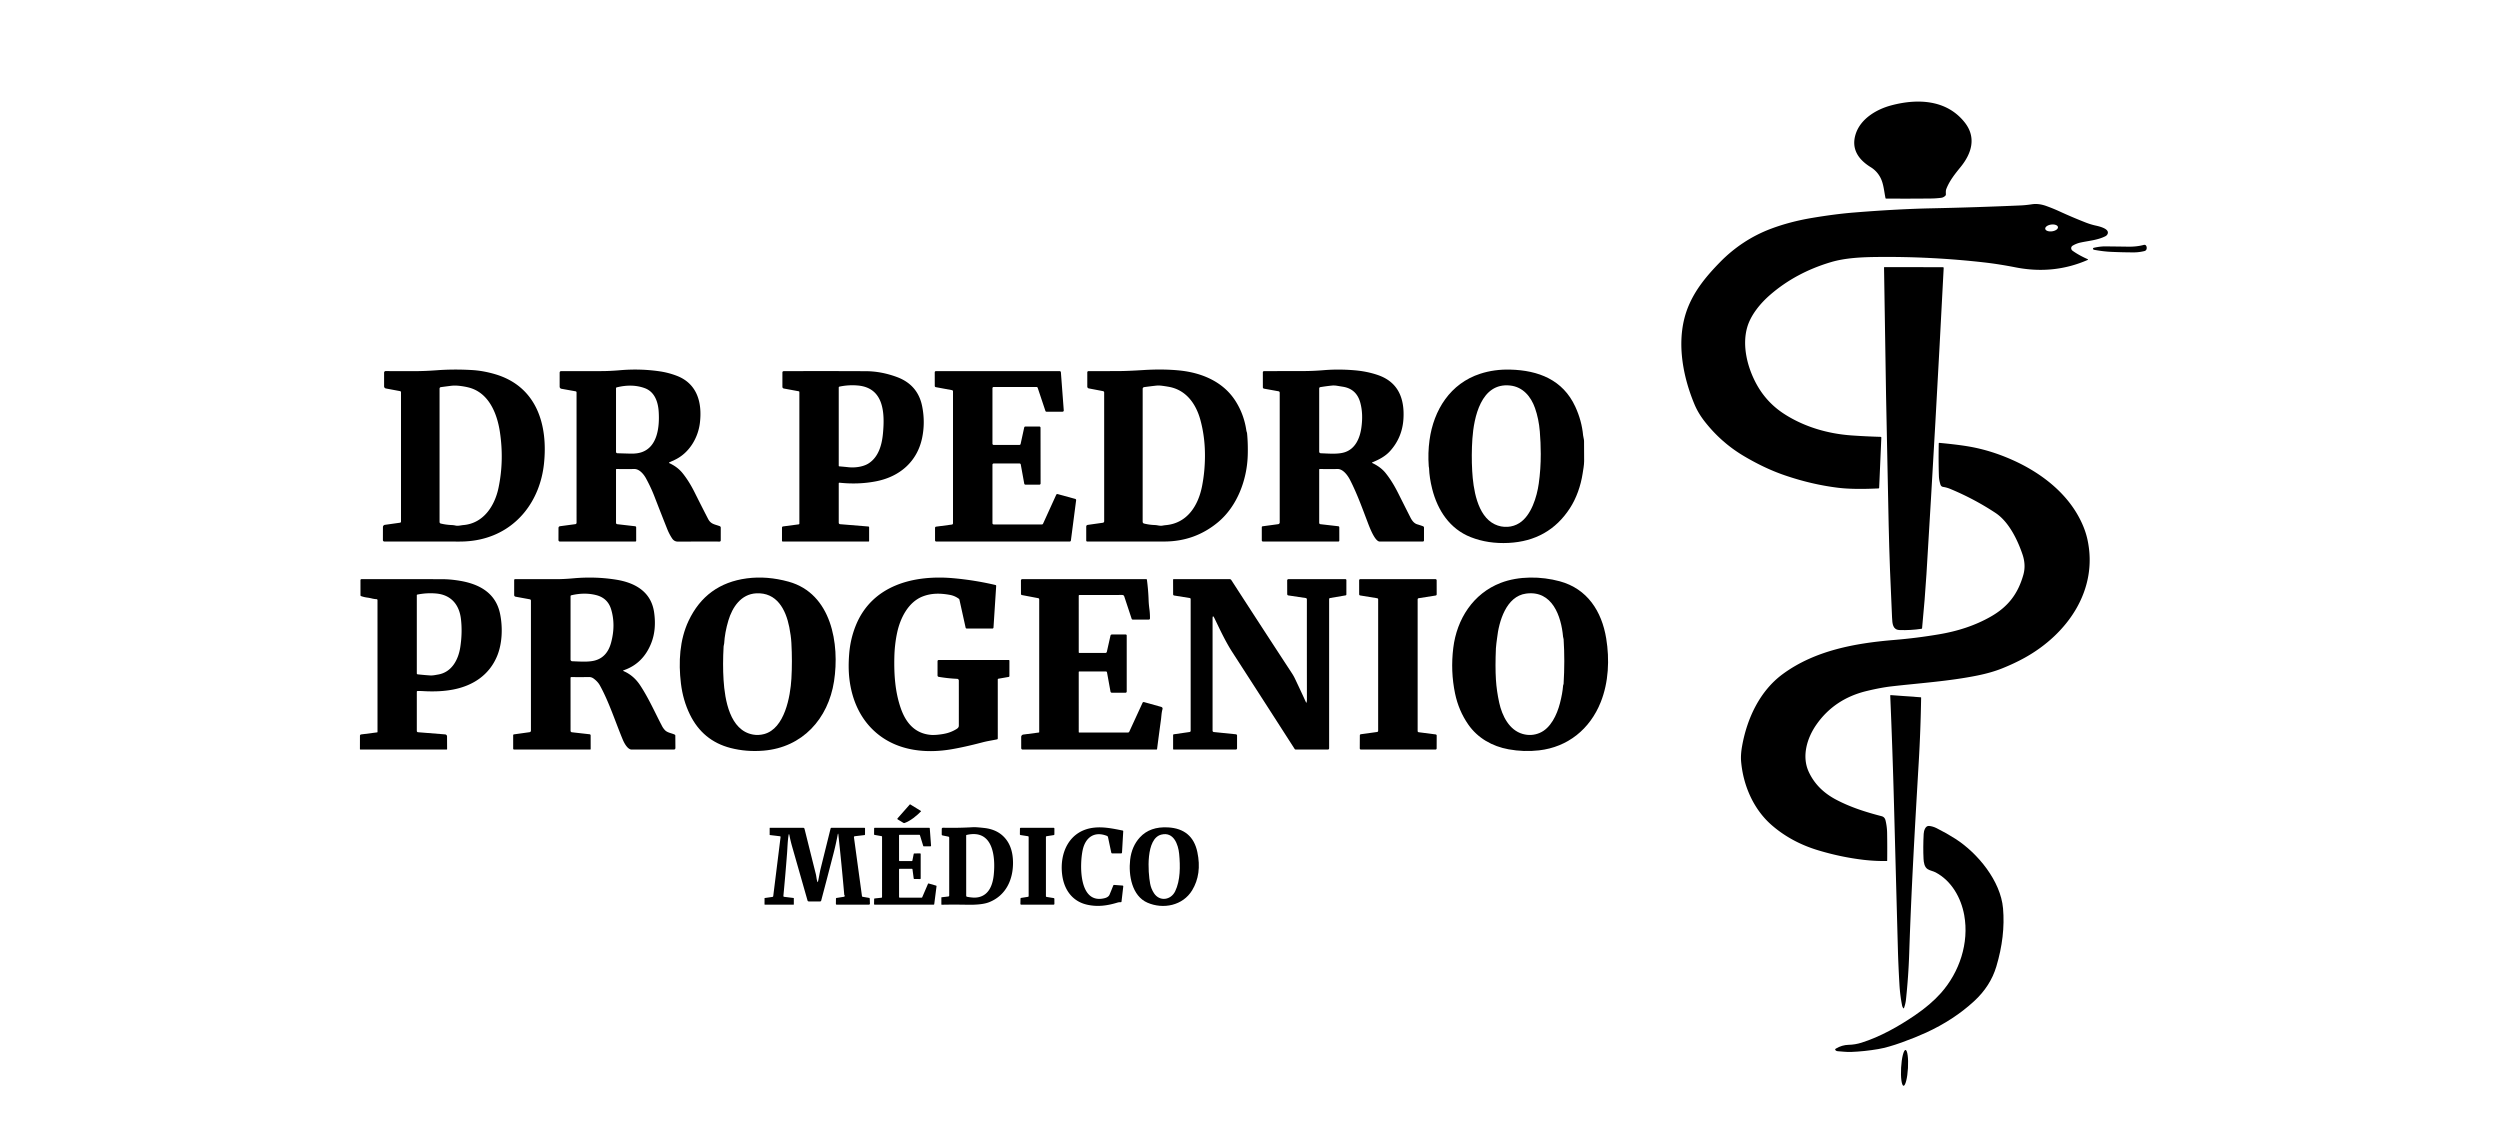 <?xml version="1.0" encoding="UTF-8" standalone="yes"?>
<svg xmlns="http://www.w3.org/2000/svg" version="1.1" viewBox="0.00 0.00 1951.00 892.00">
  <path fill="#000000" d="&#xA;  M 1475.95 82.23&#xA;  C 1496.37 76.80 1519.06 77.64 1533.21 95.48&#xA;  C 1542.63 107.35 1538.58 119.90 1529.98 130.43&#xA;  C 1525.63 135.77 1521.49 140.96 1518.98 147.28&#xA;  C 1518.34 148.91 1518.56 150.10 1518.56 151.74&#xA;  Q 1518.56 152.34 1518.13 152.76&#xA;  Q 1516.72 154.13 1514.95 154.36&#xA;  Q 1510.89 154.87 1507.21 154.91&#xA;  Q 1488.89 155.10 1471.90 154.97&#xA;  A 0.49 0.48 84.1 0 1 1471.43 154.58&#xA;  C 1470.36 149.36 1469.95 143.51 1467.62 138.90&#xA;  Q 1464.91 133.55 1459.88 130.45&#xA;  C 1450.10 124.41 1444.54 116.04 1448.17 104.63&#xA;  C 1451.93 92.79 1464.19 85.36 1475.95 82.23&#xA;  Z"/>
  <path fill="#000000" d="&#xA;  M 1597.09 160.82&#xA;  Q 1602.64 162.84 1607.07 164.89&#xA;  Q 1617.37 169.63 1627.72 173.67&#xA;  Q 1631.71 175.22 1635.66 176.08&#xA;  C 1638.39 176.67 1643.20 177.96 1644.59 180.15&#xA;  C 1645.60 181.75 1644.57 183.58 1643.10 184.33&#xA;  C 1636.99 187.44 1629.95 187.90 1623.53 189.31&#xA;  Q 1620.43 190.00 1617.59 191.66&#xA;  C 1615.92 192.63 1616.01 194.66 1617.51 195.74&#xA;  Q 1622.44 199.26 1629.27 202.28&#xA;  A 0.31 0.31 0.0 0 1 1629.27 202.84&#xA;  Q 1602.71 214.46 1573.06 208.67&#xA;  Q 1559.89 206.09 1548.52 204.80&#xA;  Q 1506.90 200.07 1464.60 200.55&#xA;  C 1452.82 200.68 1439.99 201.24 1428.70 204.62&#xA;  Q 1401.43 212.77 1381.46 230.06&#xA;  C 1373.74 236.75 1366.23 245.85 1363.48 255.57&#xA;  C 1359.42 269.91 1363.67 286.81 1370.80 299.83&#xA;  Q 1378.73 314.30 1392.65 323.21&#xA;  C 1408.19 333.16 1426.41 338.50 1444.98 339.81&#xA;  Q 1455.81 340.57 1467.61 340.92&#xA;  A 0.60 0.60 0.0 0 1 1468.19 341.54&#xA;  L 1466.50 380.55&#xA;  Q 1466.47 381.14 1465.88 381.17&#xA;  Q 1446.34 382.11 1434.45 380.65&#xA;  Q 1413.83 378.12 1392.79 370.92&#xA;  C 1381.87 367.19 1371.34 362.05 1361.37 356.18&#xA;  Q 1343.40 345.62 1330.45 329.08&#xA;  Q 1325.25 322.46 1322.35 315.50&#xA;  C 1312.39 291.62 1307.67 262.97 1317.65 238.97&#xA;  C 1323.18 225.67 1332.13 215.00 1342.19 204.71&#xA;  C 1353.49 193.14 1366.88 184.24 1382.01 178.54&#xA;  Q 1396.75 172.99 1414.10 170.07&#xA;  Q 1432.08 167.05 1446.65 165.87&#xA;  Q 1480.65 163.12 1507.70 162.56&#xA;  Q 1542.02 161.85 1576.99 160.31&#xA;  Q 1580.90 160.14 1585.75 159.41&#xA;  Q 1591.04 158.61 1597.09 160.82&#xA;  Z&#xA;  M 1606.025 177.22&#xA;  A 5.00 2.66 -7.7 0 0 1600.714 175.254&#xA;  A 5.00 2.66 -7.7 0 0 1596.115 178.56&#xA;  A 5.00 2.66 -7.7 0 0 1601.426 180.526&#xA;  A 5.00 2.66 -7.7 0 0 1606.025 177.22&#xA;  Z"/>
  <path fill="#000000" d="&#xA;  M 1672.88 191.16&#xA;  Q 1674.57 190.72 1675.12 192.37&#xA;  Q 1675.42 193.28 1675.21 194.24&#xA;  A 2.22 2.22 0.0 0 1 1673.58 195.91&#xA;  Q 1669.28 196.98 1664.95 196.97&#xA;  Q 1655.83 196.93 1647.35 196.54&#xA;  Q 1641.49 196.27 1634.42 194.98&#xA;  Q 1633.92 194.89 1633.55 194.56&#xA;  Q 1633.29 194.33 1633.38 194.00&#xA;  Q 1633.51 193.50 1634.01 193.38&#xA;  Q 1638.99 192.23 1643.16 192.28&#xA;  Q 1652.79 192.38 1660.97 192.50&#xA;  Q 1667.50 192.59 1672.88 191.16&#xA;  Z"/>
  <path fill="#000000" d="&#xA;  M 1482.48 491.69&#xA;  C 1477.06 491.50 1476.80 486.80 1476.56 481.88&#xA;  Q 1474.68 443.54 1473.92 409.75&#xA;  Q 1471.65 308.15 1470.30 208.75&#xA;  Q 1470.30 208.49 1470.56 208.49&#xA;  L 1516.24 208.50&#xA;  Q 1516.88 208.50 1516.85 209.14&#xA;  Q 1510.58 331.02 1503.41 448.00&#xA;  Q 1502.25 466.90 1500.00 490.19&#xA;  Q 1499.96 490.65 1499.50 490.72&#xA;  Q 1490.92 491.99 1482.48 491.69&#xA;  Z"/>
  <path fill="#000000" d="&#xA;  M 312.18 407.92&#xA;  A 0.89 0.87 86.3 0 0 312.94 407.04&#xA;  L 312.94 306.10&#xA;  A 0.88 0.87 5.1 0 0 312.22 305.24&#xA;  L 301.15 303.16&#xA;  A 1.71 1.71 0.0 0 1 299.75 301.48&#xA;  L 299.75 290.81&#xA;  A 1.22 1.22 0.0 0 1 300.98 289.59&#xA;  Q 312.03 289.67 323.03 289.65&#xA;  Q 331.80 289.63 341.00 288.94&#xA;  Q 354.08 287.96 368.40 288.79&#xA;  Q 377.21 289.31 386.45 292.04&#xA;  C 418.76 301.61 427.81 331.36 424.50 362.08&#xA;  C 421.42 390.58 403.64 414.47 374.90 420.91&#xA;  C 369.41 422.14 364.02 422.64 358.42 422.64&#xA;  Q 328.96 422.61 299.99 422.62&#xA;  A 1.17 1.16 -0.0 0 1 298.82 421.46&#xA;  L 298.84 411.36&#xA;  A 1.81 1.81 0.0 0 1 300.39 409.58&#xA;  L 312.18 407.92&#xA;  Z&#xA;  M 361.73 409.75&#xA;  C 377.27 408.39 386.05 394.90 389.02 380.79&#xA;  Q 393.51 359.41 390.09 336.91&#xA;  C 387.82 322.03 381.13 306.23 365.60 302.36&#xA;  Q 362.35 301.55 358.52 301.12&#xA;  Q 354.89 300.71 351.75 301.11&#xA;  Q 347.68 301.63 344.04 302.12&#xA;  A 1.17 1.17 0.0 0 0 343.03 303.28&#xA;  L 343.03 407.37&#xA;  A 1.24 1.23 -83.1 0 0 343.97 408.57&#xA;  Q 348.12 409.57 352.54 409.75&#xA;  Q 353.98 409.81 355.43 410.13&#xA;  C 357.56 410.61 359.61 409.93 361.73 409.75&#xA;  Z"/>
  <path fill="#000000" d="&#xA;  M 522.46 361.49&#xA;  Q 528.79 364.39 532.77 369.36&#xA;  Q 537.80 375.66 542.06 384.20&#xA;  Q 547.55 395.21 552.59 404.95&#xA;  C 554.75 409.13 557.76 409.15 561.67 410.61&#xA;  A 1.24 1.24 0.0 0 1 562.48 411.77&#xA;  L 562.47 421.76&#xA;  A 0.88 0.88 0.0 0 1 561.59 422.64&#xA;  Q 545.65 422.61 529.00 422.67&#xA;  Q 526.18 422.68 524.52 420.19&#xA;  Q 522.27 416.81 520.66 412.76&#xA;  Q 515.66 400.19 510.66 387.27&#xA;  C 508.83 382.53 506.58 377.80 504.12 373.28&#xA;  C 502.35 370.05 498.95 365.92 494.95 366.01&#xA;  Q 488.05 366.15 481.29 366.00&#xA;  Q 480.74 365.99 480.74 366.54&#xA;  L 480.74 408.02&#xA;  A 1.07 1.07 0.0 0 0 481.69 409.08&#xA;  L 495.69 410.69&#xA;  A 0.88 0.88 0.0 0 1 496.47 411.56&#xA;  L 496.48 421.95&#xA;  A 0.68 0.67 -0.4 0 1 495.80 422.63&#xA;  L 436.97 422.63&#xA;  A 1.16 1.15 -90.0 0 1 435.82 421.47&#xA;  L 435.85 411.99&#xA;  A 1.34 1.34 0.0 0 1 437.01 410.66&#xA;  L 449.01 409.05&#xA;  A 1.09 1.08 -4.0 0 0 449.95 407.98&#xA;  L 449.94 306.23&#xA;  A 0.88 0.86 5.2 0 0 449.22 305.38&#xA;  L 438.13 303.40&#xA;  A 1.68 1.68 0.0 0 1 436.75 301.75&#xA;  L 436.75 290.79&#xA;  A 1.18 1.18 0.0 0 1 437.93 289.61&#xA;  Q 453.97 289.65 468.92 289.61&#xA;  Q 476.04 289.60 483.88 288.92&#xA;  Q 499.62 287.56 514.97 289.81&#xA;  Q 521.47 290.76 527.94 293.19&#xA;  C 544.11 299.27 548.08 314.23 546.21 329.95&#xA;  C 544.80 341.87 537.71 353.70 526.46 358.93&#xA;  Q 524.50 359.84 522.46 360.78&#xA;  Q 521.69 361.13 522.46 361.49&#xA;  Z&#xA;  M 503.07 302.88&#xA;  Q 493.26 299.34 481.31 302.30&#xA;  Q 480.74 302.44 480.74 303.03&#xA;  L 480.74 352.48&#xA;  Q 480.74 353.68 481.95 353.72&#xA;  Q 487.14 353.88 492.03 354.01&#xA;  Q 496.88 354.13 500.41 353.01&#xA;  C 513.05 348.99 514.81 333.35 514.05 321.32&#xA;  C 513.57 313.64 510.92 305.71 503.07 302.88&#xA;  Z"/>
  <path fill="#000000" d="&#xA;  M 972.67 336.07&#xA;  C 972.78 336.79 973.14 337.46 973.21 338.16&#xA;  Q 974.02 346.39 973.73 355.58&#xA;  C 973.13 374.38 965.60 395.04 950.49 407.58&#xA;  Q 932.47 422.55 908.73 422.60&#xA;  Q 879.28 422.66 848.59 422.61&#xA;  Q 847.69 422.61 847.69 421.71&#xA;  L 847.69 411.06&#xA;  Q 847.69 409.79 848.95 409.61&#xA;  L 860.69 407.95&#xA;  A 1.17 1.16 -4.0 0 0 861.70 406.80&#xA;  L 861.69 306.31&#xA;  A 1.09 1.07 -84.9 0 0 860.81 305.24&#xA;  L 849.68 303.11&#xA;  A 1.44 1.44 0.0 0 1 848.52 301.70&#xA;  L 848.52 290.57&#xA;  A 0.95 0.95 0.0 0 1 849.48 289.62&#xA;  Q 860.91 289.64 872.85 289.59&#xA;  Q 880.11 289.56 892.28 288.79&#xA;  Q 907.64 287.83 920.48 289.12&#xA;  C 937.68 290.85 954.37 297.75 963.99 312.65&#xA;  Q 970.83 323.24 972.67 336.07&#xA;  Z&#xA;  M 909.81 409.82&#xA;  C 926.54 408.31 935.10 394.59 938.08 379.41&#xA;  Q 939.30 373.18 939.85 366.91&#xA;  Q 941.71 345.74 936.78 327.71&#xA;  C 933.37 315.21 925.74 304.42 912.41 301.92&#xA;  Q 909.59 301.40 906.73 301.04&#xA;  Q 904.20 300.72 901.87 300.99&#xA;  Q 897.22 301.52 892.93 302.10&#xA;  A 1.37 1.37 0.0 0 0 891.74 303.46&#xA;  L 891.73 407.20&#xA;  A 1.42 1.41 7.1 0 0 892.80 408.57&#xA;  Q 897.00 409.61 901.29 409.74&#xA;  C 903.34 409.81 905.20 410.60 907.28 410.18&#xA;  Q 908.53 409.94 909.81 409.82&#xA;  Z"/>
  <path fill="#000000" d="&#xA;  M 1071.04 361.39&#xA;  Q 1077.57 364.50 1081.29 369.12&#xA;  Q 1086.51 375.61 1091.17 384.93&#xA;  Q 1095.76 394.11 1100.73 403.91&#xA;  C 1101.81 406.04 1103.46 408.42 1105.95 409.16&#xA;  Q 1108.24 409.84 1110.51 410.67&#xA;  A 1.20 1.18 10.4 0 1 1111.29 411.78&#xA;  L 1111.28 421.69&#xA;  A 0.95 0.94 0.0 0 1 1110.33 422.63&#xA;  Q 1093.34 422.62 1076.75 422.63&#xA;  C 1073.22 422.63 1069.40 413.07 1067.56 408.22&#xA;  C 1063.03 396.35 1059.07 385.25 1053.52 374.43&#xA;  C 1051.70 370.89 1048.04 365.91 1043.78 366.01&#xA;  Q 1036.61 366.16 1030.06 365.99&#xA;  Q 1029.50 365.98 1029.50 366.54&#xA;  L 1029.50 408.02&#xA;  A 1.07 1.06 -87.0 0 0 1030.45 409.08&#xA;  L 1044.42 410.68&#xA;  A 0.87 0.86 -86.6 0 1 1045.18 411.54&#xA;  L 1045.20 421.75&#xA;  Q 1045.20 422.63 1044.32 422.63&#xA;  L 985.66 422.63&#xA;  A 0.97 0.96 90.0 0 1 984.70 421.66&#xA;  L 984.70 411.43&#xA;  A 0.72 0.70 86.4 0 1 985.31 410.72&#xA;  L 997.52 409.06&#xA;  A 1.35 1.35 0.0 0 0 998.69 407.72&#xA;  L 998.69 306.44&#xA;  A 1.10 1.10 0.0 0 0 997.80 305.36&#xA;  L 986.44 303.31&#xA;  A 1.10 1.09 -85.0 0 1 985.54 302.23&#xA;  L 985.52 290.58&#xA;  A 0.95 0.95 0.0 0 1 986.46 289.63&#xA;  Q 1004.36 289.59 1017.37 289.57&#xA;  Q 1024.85 289.56 1032.93 288.89&#xA;  Q 1044.71 287.92 1057.21 288.98&#xA;  Q 1067.06 289.82 1075.51 292.76&#xA;  C 1091.30 298.27 1096.14 311.13 1095.26 326.62&#xA;  Q 1094.43 341.35 1084.80 352.02&#xA;  C 1081.04 356.17 1076.20 358.66 1071.05 360.79&#xA;  Q 1070.38 361.07 1071.04 361.39&#xA;  Z&#xA;  M 1062.41 333.76&#xA;  Q 1063.96 322.72 1061.50 314.00&#xA;  Q 1058.54 303.50 1048.00 301.81&#xA;  Q 1045.80 301.46 1043.67 301.10&#xA;  Q 1041.38 300.71 1039.44 300.90&#xA;  Q 1035.01 301.35 1030.46 302.10&#xA;  Q 1029.50 302.26 1029.50 303.23&#xA;  L 1029.50 352.29&#xA;  Q 1029.50 353.70 1030.91 353.74&#xA;  C 1036.72 353.92 1043.86 354.65 1049.21 353.00&#xA;  C 1057.58 350.42 1061.22 342.21 1062.41 333.76&#xA;  Z"/>
  <path fill="#000000" d="&#xA;  M 1235.46 339.78&#xA;  C 1235.60 341.24 1236.16 342.64 1236.19 344.13&#xA;  Q 1236.33 352.01 1236.26 359.82&#xA;  C 1236.22 363.15 1235.58 366.35 1235.08 369.60&#xA;  C 1233.63 379.01 1230.30 388.70 1225.13 396.65&#xA;  Q 1208.61 422.08 1177.36 423.69&#xA;  Q 1161.26 424.52 1147.74 419.18&#xA;  C 1131.48 412.76 1121.92 398.37 1117.67 381.52&#xA;  Q 1115.50 372.91 1115.23 365.31&#xA;  C 1115.22 364.78 1115.04 364.47 1115.00 363.93&#xA;  Q 1114.23 353.56 1115.60 343.47&#xA;  C 1118.82 319.83 1131.91 299.23 1155.19 291.67&#xA;  Q 1166.17 288.10 1178.66 288.44&#xA;  C 1200.57 289.02 1219.63 296.34 1229.34 317.33&#xA;  Q 1234.40 328.29 1235.46 339.78&#xA;  Z&#xA;  M 1197.92 318.47&#xA;  C 1194.77 309.47 1188.48 301.91 1178.47 300.85&#xA;  C 1155.75 298.44 1150.17 325.84 1149.04 342.51&#xA;  Q 1148.20 355.01 1148.91 367.65&#xA;  C 1149.67 380.99 1152.64 402.54 1166.52 409.18&#xA;  Q 1171.31 411.47 1176.61 411.14&#xA;  Q 1181.56 410.82 1185.73 408.19&#xA;  C 1194.99 402.33 1199.41 387.70 1200.84 377.43&#xA;  Q 1202.44 366.07 1202.41 354.29&#xA;  Q 1202.39 345.45 1201.68 336.78&#xA;  Q 1200.87 326.89 1197.92 318.47&#xA;  Z"/>
  <path fill="#000000" d="&#xA;  M 623.83 408.52&#xA;  L 623.83 306.02&#xA;  A 0.70 0.70 0.0 0 0 623.26 305.33&#xA;  L 611.78 303.22&#xA;  Q 610.59 303.00 610.59 301.78&#xA;  L 610.59 290.80&#xA;  Q 610.59 289.66 611.74 289.65&#xA;  Q 644.17 289.53 675.84 289.68&#xA;  Q 687.76 289.74 699.92 294.22&#xA;  Q 716.37 300.29 719.68 317.21&#xA;  Q 722.15 329.80 719.60 341.88&#xA;  C 715.69 360.44 701.94 372.03 683.73 375.60&#xA;  Q 670.06 378.28 655.12 376.70&#xA;  A 0.52 0.52 0.0 0 0 654.55 377.22&#xA;  L 654.55 407.93&#xA;  A 1.15 1.15 0.0 0 0 655.61 409.08&#xA;  L 677.65 410.88&#xA;  A 0.66 0.65 2.4 0 1 678.26 411.53&#xA;  L 678.26 422.18&#xA;  A 0.45 0.45 0.0 0 1 677.81 422.63&#xA;  L 610.88 422.63&#xA;  A 0.62 0.62 0.0 0 1 610.26 422.01&#xA;  L 610.27 411.84&#xA;  Q 610.28 410.93 611.17 410.81&#xA;  L 623.22 409.22&#xA;  Q 623.83 409.14 623.83 408.52&#xA;  Z&#xA;  M 677.80 361.67&#xA;  C 685.48 356.77 688.17 347.58 689.04 338.50&#xA;  C 690.58 322.39 689.90 302.68 669.47 300.85&#xA;  Q 662.28 300.21 655.14 301.71&#xA;  A 0.74 0.73 -5.8 0 0 654.55 302.43&#xA;  L 654.55 363.45&#xA;  Q 654.55 363.90 655.00 363.94&#xA;  Q 658.74 364.26 662.35 364.64&#xA;  C 667.26 365.14 673.65 364.32 677.80 361.67&#xA;  Z"/>
  <path fill="#000000" d="&#xA;  M 774.51 362.66&#xA;  L 774.51 408.30&#xA;  A 0.97 0.97 0.0 0 0 775.48 409.27&#xA;  L 813.12 409.27&#xA;  A 0.97 0.97 0.0 0 0 814.00 408.70&#xA;  L 824.27 386.12&#xA;  A 0.97 0.97 0.0 0 1 825.41 385.59&#xA;  L 839.11 389.34&#xA;  A 0.97 0.97 0.0 0 1 839.81 390.40&#xA;  L 835.73 421.79&#xA;  A 0.97 0.97 0.0 0 1 834.77 422.63&#xA;  L 730.68 422.63&#xA;  A 0.97 0.97 0.0 0 1 729.71 421.66&#xA;  L 729.70 411.96&#xA;  A 0.97 0.97 0.0 0 1 730.54 411.00&#xA;  L 742.88 409.37&#xA;  A 0.97 0.97 0.0 0 0 743.72 408.41&#xA;  L 743.72 305.43&#xA;  A 0.97 0.97 0.0 0 0 742.93 304.47&#xA;  L 730.28 302.13&#xA;  A 0.97 0.97 0.0 0 1 729.49 301.17&#xA;  L 729.47 290.59&#xA;  A 0.97 0.97 0.0 0 1 730.44 289.62&#xA;  L 826.95 289.63&#xA;  A 0.97 0.97 0.0 0 1 827.92 290.53&#xA;  L 830.16 320.26&#xA;  A 0.97 0.97 0.0 0 1 829.19 321.30&#xA;  L 816.75 321.31&#xA;  A 0.97 0.97 0.0 0 1 815.83 320.65&#xA;  L 809.82 302.66&#xA;  A 0.97 0.97 0.0 0 0 808.90 302.00&#xA;  L 775.48 302.00&#xA;  A 0.97 0.97 0.0 0 0 774.51 302.97&#xA;  L 774.51 346.26&#xA;  A 0.97 0.97 0.0 0 0 775.48 347.23&#xA;  L 795.54 347.23&#xA;  A 0.97 0.97 0.0 0 0 796.49 346.47&#xA;  L 799.29 333.61&#xA;  A 0.97 0.97 0.0 0 1 800.24 332.85&#xA;  L 811.06 332.84&#xA;  A 0.97 0.97 0.0 0 1 812.03 333.81&#xA;  L 812.08 377.29&#xA;  A 0.97 0.97 0.0 0 1 811.11 378.26&#xA;  L 800.27 378.23&#xA;  A 0.97 0.97 0.0 0 1 799.32 377.43&#xA;  L 796.61 362.50&#xA;  A 0.97 0.97 0.0 0 0 795.66 361.70&#xA;  L 775.48 361.69&#xA;  A 0.97 0.97 0.0 0 0 774.51 362.66&#xA;  Z"/>
  <path fill="#000000" d="&#xA;  M 1569.89 358.68&#xA;  C 1591.14 368.05 1610.71 382.65 1621.79 402.49&#xA;  Q 1627.07 411.93 1629.05 421.08&#xA;  C 1637.61 460.52 1613.37 494.80 1580.26 513.21&#xA;  Q 1572.00 517.80 1562.31 521.67&#xA;  Q 1554.16 524.93 1543.25 527.15&#xA;  C 1521.29 531.62 1497.67 533.15 1476.10 535.64&#xA;  Q 1467.87 536.59 1456.92 539.22&#xA;  Q 1431.62 545.27 1417.48 565.54&#xA;  C 1410.16 576.03 1405.93 590.23 1411.56 602.39&#xA;  Q 1417.95 616.18 1432.89 624.05&#xA;  C 1444.28 630.04 1456.00 633.73 1468.38 636.95&#xA;  Q 1470.84 637.59 1471.47 640.25&#xA;  Q 1472.63 645.12 1472.71 650.01&#xA;  Q 1472.89 660.68 1472.76 671.63&#xA;  A 0.31 0.31 0.0 0 1 1472.45 671.94&#xA;  Q 1463.25 672.06 1454.21 671.00&#xA;  Q 1436.57 668.91 1418.95 663.59&#xA;  Q 1397.85 657.22 1382.54 643.85&#xA;  C 1368.42 631.50 1360.43 613.02 1358.77 594.38&#xA;  Q 1358.31 589.13 1359.52 582.31&#xA;  C 1363.38 560.56 1373.41 539.19 1391.24 526.07&#xA;  C 1416.37 507.59 1447.77 501.94 1478.14 499.43&#xA;  Q 1495.88 497.96 1513.30 495.00&#xA;  C 1527.45 492.60 1541.07 488.35 1553.61 481.20&#xA;  C 1567.16 473.49 1574.84 463.39 1579.02 448.58&#xA;  Q 1581.17 440.95 1578.37 432.70&#xA;  C 1574.44 421.13 1567.64 407.13 1557.29 400.29&#xA;  Q 1540.71 389.34 1521.99 381.55&#xA;  Q 1519.27 380.42 1516.49 380.00&#xA;  Q 1514.84 379.75 1514.33 378.16&#xA;  Q 1513.22 374.66 1513.12 371.50&#xA;  Q 1512.73 359.16 1513.00 346.08&#xA;  Q 1513.01 345.57 1513.52 345.62&#xA;  Q 1528.30 346.99 1537.29 348.59&#xA;  Q 1553.56 351.48 1569.89 358.68&#xA;  Z"/>
  <path fill="#000000" d="&#xA;  M 486.71 523.75&#xA;  Q 494.55 527.15 499.61 534.86&#xA;  C 506.33 545.08 511.02 555.87 516.66 566.63&#xA;  Q 517.61 568.44 518.98 569.86&#xA;  C 520.88 571.84 524.08 572.11 526.52 573.29&#xA;  Q 527.01 573.53 527.02 574.08&#xA;  L 527.09 583.76&#xA;  A 1.19 1.19 0.0 0 1 525.90 584.96&#xA;  Q 509.09 584.96 492.97 584.96&#xA;  C 489.73 584.96 487.06 579.73 485.98 577.14&#xA;  C 480.15 563.12 475.23 547.67 468.15 534.89&#xA;  Q 466.52 531.94 463.27 529.55&#xA;  Q 461.61 528.32 459.58 528.36&#xA;  Q 452.36 528.49 445.90 528.37&#xA;  A 0.64 0.64 0.0 0 0 445.25 529.01&#xA;  L 445.26 570.30&#xA;  A 1.17 1.17 0.0 0 0 446.30 571.46&#xA;  L 460.15 573.02&#xA;  A 0.89 0.88 -87.1 0 1 460.94 573.90&#xA;  L 460.96 584.50&#xA;  Q 460.96 584.96 460.50 584.96&#xA;  L 401.22 584.96&#xA;  A 0.74 0.74 0.0 0 1 400.48 584.22&#xA;  L 400.48 573.85&#xA;  Q 400.48 573.18 401.14 573.09&#xA;  L 413.29 571.40&#xA;  A 1.21 1.21 0.0 0 0 414.34 570.20&#xA;  L 414.34 468.73&#xA;  A 1.05 1.04 -85.1 0 0 413.48 467.70&#xA;  L 402.34 465.66&#xA;  A 1.31 1.31 0.0 0 1 401.26 464.37&#xA;  L 401.26 452.69&#xA;  A 0.73 0.73 0.0 0 1 401.99 451.96&#xA;  Q 419.32 451.94 434.17 451.97&#xA;  Q 440.13 451.98 447.52 451.31&#xA;  Q 464.62 449.78 480.82 452.37&#xA;  C 495.75 454.76 508.20 461.85 510.48 477.94&#xA;  Q 512.37 491.27 508.29 501.72&#xA;  Q 502.00 517.83 486.74 523.07&#xA;  Q 485.86 523.37 486.71 523.75&#xA;  Z&#xA;  M 476.89 501.53&#xA;  Q 480.60 487.74 476.94 475.58&#xA;  Q 474.28 466.70 465.20 464.41&#xA;  Q 456.15 462.11 445.81 464.57&#xA;  A 0.72 0.71 83.4 0 0 445.26 465.27&#xA;  L 445.25 514.71&#xA;  A 1.34 1.34 0.0 0 0 446.55 516.05&#xA;  C 452.12 516.21 459.04 516.86 464.23 515.46&#xA;  Q 473.84 512.88 476.89 501.53&#xA;  Z"/>
  <path fill="#000000" d="&#xA;  M 582.82 451.36&#xA;  Q 598.55 449.28 615.43 453.94&#xA;  C 649.05 463.22 655.35 502.71 650.88 531.66&#xA;  C 646.33 561.05 626.18 583.28 595.93 585.80&#xA;  Q 582.52 586.92 570.12 583.73&#xA;  Q 548.39 578.12 538.37 557.54&#xA;  Q 532.97 546.44 531.39 533.33&#xA;  C 529.40 516.74 530.35 499.36 537.38 484.48&#xA;  Q 551.03 455.58 582.82 451.36&#xA;  Z&#xA;  M 615.95 489.38&#xA;  C 613.24 475.72 606.26 462.12 590.06 463.04&#xA;  C 578.34 463.71 571.54 473.74 568.40 484.32&#xA;  Q 565.64 493.61 565.14 502.15&#xA;  C 565.09 502.98 564.76 503.57 564.71 504.40&#xA;  Q 563.90 518.46 564.67 530.70&#xA;  C 565.65 546.09 569.51 570.04 587.70 573.27&#xA;  Q 591.93 574.02 596.30 572.87&#xA;  C 612.42 568.61 616.81 543.40 617.61 529.67&#xA;  Q 618.39 516.07 617.60 501.75&#xA;  Q 617.29 496.08 615.95 489.38&#xA;  Z"/>
  <path fill="#000000" d="&#xA;  M 732.56 573.30&#xA;  C 737.70 572.72 741.68 571.82 746.32 569.03&#xA;  C 747.37 568.39 748.27 567.64 748.27 566.29&#xA;  Q 748.29 547.91 748.27 531.10&#xA;  A 1.34 1.34 0.0 0 0 746.99 529.76&#xA;  Q 739.74 529.43 732.55 528.21&#xA;  A 1.09 1.09 0.0 0 1 731.65 527.14&#xA;  L 731.66 515.96&#xA;  A 0.88 0.88 0.0 0 1 732.54 515.08&#xA;  L 787.16 515.07&#xA;  Q 787.76 515.07 787.75 515.66&#xA;  L 787.74 527.59&#xA;  A 0.69 0.68 85.0 0 1 787.18 528.27&#xA;  L 779.21 529.66&#xA;  Q 778.66 529.76 778.66 530.32&#xA;  L 778.67 576.29&#xA;  A 0.74 0.73 -5.8 0 1 778.08 577.01&#xA;  C 774.30 577.79 770.52 578.33 766.84 579.30&#xA;  Q 752.95 582.95 742.55 584.73&#xA;  C 722.67 588.12 701.68 585.95 685.67 573.39&#xA;  C 672.09 562.73 664.82 547.09 662.82 529.39&#xA;  Q 661.87 520.88 662.69 510.41&#xA;  Q 663.62 498.72 667.77 488.36&#xA;  C 680.47 456.63 713.13 448.45 744.09 451.25&#xA;  Q 760.79 452.75 776.87 456.54&#xA;  A 0.72 0.72 0.0 0 1 777.42 457.29&#xA;  L 775.32 489.75&#xA;  A 0.81 0.81 0.0 0 1 774.51 490.51&#xA;  L 754.48 490.52&#xA;  A 0.94 0.94 0.0 0 1 753.56 489.78&#xA;  L 748.75 468.02&#xA;  Q 748.64 467.55 748.25 467.26&#xA;  Q 745.06 464.92 741.21 464.23&#xA;  C 734.03 462.94 727.12 462.78 720.22 465.41&#xA;  C 708.82 469.76 702.57 482.39 700.16 493.59&#xA;  Q 698.18 502.79 697.95 512.85&#xA;  C 697.65 526.45 698.53 539.83 702.89 552.50&#xA;  C 706.78 563.84 713.78 572.42 726.43 573.51&#xA;  Q 728.85 573.72 732.56 573.30&#xA;  Z"/>
  <path fill="#000000" d="&#xA;  M 1177.33 584.77&#xA;  C 1164.57 582.44 1153.26 576.07 1145.85 565.43&#xA;  Q 1138.35 554.67 1135.54 541.25&#xA;  Q 1131.90 523.84 1134.14 505.60&#xA;  C 1136.88 483.18 1149.60 463.20 1171.13 454.89&#xA;  C 1185.24 449.44 1202.66 449.68 1217.21 453.63&#xA;  C 1238.73 459.46 1250.02 477.01 1253.49 498.26&#xA;  C 1256.17 514.72 1255.39 532.44 1249.20 547.96&#xA;  C 1240.80 569.03 1223.46 583.01 1201.09 585.58&#xA;  Q 1189.23 586.94 1177.33 584.77&#xA;  Z&#xA;  M 1219.81 496.87&#xA;  C 1218.40 480.96 1211.48 460.50 1190.97 463.23&#xA;  C 1175.39 465.31 1169.72 485.03 1168.30 498.12&#xA;  C 1168.02 500.73 1167.53 503.29 1167.41 505.89&#xA;  Q 1166.79 520.30 1167.41 530.29&#xA;  Q 1167.96 539.24 1170.01 548.49&#xA;  C 1172.27 558.69 1177.81 569.82 1188.32 572.78&#xA;  Q 1195.08 574.69 1201.48 572.01&#xA;  C 1210.14 568.39 1215.04 557.86 1217.37 548.86&#xA;  Q 1219.37 541.16 1219.84 535.02&#xA;  Q 1219.87 534.58 1220.08 534.20&#xA;  Q 1220.21 533.95 1220.23 533.68&#xA;  Q 1221.31 515.75 1220.25 498.88&#xA;  C 1220.20 498.15 1219.87 497.57 1219.81 496.87&#xA;  Z"/>
  <path fill="#000000" d="&#xA;  M 325.28 539.96&#xA;  L 325.28 570.32&#xA;  Q 325.28 571.35 326.32 571.44&#xA;  L 347.38 573.12&#xA;  A 1.62 1.61 2.3 0 1 348.87 574.73&#xA;  L 348.92 584.52&#xA;  A 0.44 0.43 -0.6 0 1 348.48 584.96&#xA;  L 281.30 584.96&#xA;  A 0.42 0.41 0.0 0 1 280.88 584.55&#xA;  L 280.91 574.18&#xA;  A 1.04 1.03 86.6 0 1 281.82 573.15&#xA;  L 294.31 571.55&#xA;  A 0.35 0.33 -4.0 0 0 294.61 571.22&#xA;  L 294.60 468.34&#xA;  A 0.75 0.75 0.0 0 0 293.88 467.59&#xA;  Q 292.06 467.51 290.23 467.05&#xA;  Q 288.36 466.59 286.71 466.37&#xA;  Q 284.23 466.05 281.86 465.23&#xA;  Q 281.32 465.04 281.32 464.47&#xA;  L 281.31 452.75&#xA;  A 0.77 0.76 -90.0 0 1 282.07 451.98&#xA;  Q 309.87 451.89 345.30 452.00&#xA;  Q 351.54 452.02 358.74 453.22&#xA;  C 374.14 455.77 386.93 462.78 390.26 479.04&#xA;  C 392.41 489.51 392.03 502.00 388.02 511.79&#xA;  C 381.98 526.56 369.39 535.03 353.88 538.07&#xA;  Q 343.38 540.14 330.05 539.34&#xA;  Q 327.97 539.22 325.95 539.27&#xA;  Q 325.28 539.29 325.28 539.96&#xA;  Z&#xA;  M 359.20 505.07&#xA;  Q 360.96 493.67 359.72 483.06&#xA;  C 358.43 472.03 352.13 464.19 340.28 463.16&#xA;  Q 332.98 462.53 325.65 464.02&#xA;  A 0.46 0.45 84.7 0 0 325.28 464.47&#xA;  L 325.28 525.50&#xA;  Q 325.28 526.17 325.94 526.25&#xA;  Q 331.08 526.82 335.71 527.11&#xA;  C 337.81 527.25 339.85 526.75 341.90 526.41&#xA;  C 352.46 524.64 357.68 514.98 359.20 505.07&#xA;  Z"/>
  <path fill="#000000" d="&#xA;  M 841.84 524.57&#xA;  L 841.85 571.26&#xA;  A 0.42 0.41 -90.0 0 0 842.26 571.68&#xA;  L 880.18 571.68&#xA;  A 1.26 1.25 -77.3 0 0 881.31 570.96&#xA;  L 891.63 548.50&#xA;  Q 892.00 547.69 892.85 547.93&#xA;  L 906.04 551.61&#xA;  Q 907.62 552.05 907.17 553.62&#xA;  C 906.40 556.28 906.39 558.94 906.02 561.65&#xA;  Q 904.42 573.29 902.98 584.51&#xA;  Q 902.92 584.96 902.46 584.96&#xA;  L 798.08 584.96&#xA;  A 1.13 1.13 0.0 0 1 796.95 583.83&#xA;  L 796.94 575.14&#xA;  A 1.92 1.90 -3.9 0 1 798.61 573.24&#xA;  L 810.66 571.67&#xA;  Q 811.00 571.62 811.00 571.28&#xA;  L 811.00 467.74&#xA;  A 0.95 0.94 -84.9 0 0 810.23 466.81&#xA;  L 797.49 464.39&#xA;  A 0.90 0.89 -84.5 0 1 796.77 463.51&#xA;  L 796.74 452.99&#xA;  A 1.03 1.02 -90.0 0 1 797.76 451.96&#xA;  L 894.48 451.96&#xA;  Q 894.99 451.96 895.06 452.46&#xA;  Q 896.13 460.61 896.38 468.41&#xA;  Q 896.49 471.61 897.01 475.41&#xA;  Q 897.48 478.89 897.44 482.64&#xA;  A 0.91 0.91 0.0 0 1 896.53 483.54&#xA;  L 883.99 483.52&#xA;  A 0.90 0.90 0.0 0 1 883.14 482.91&#xA;  L 877.38 465.48&#xA;  Q 876.99 464.31 875.76 464.31&#xA;  L 842.51 464.33&#xA;  Q 841.84 464.33 841.84 464.99&#xA;  L 841.85 509.08&#xA;  A 0.48 0.47 0.0 0 0 842.33 509.55&#xA;  L 862.63 509.57&#xA;  A 1.19 1.18 6.4 0 0 863.79 508.65&#xA;  L 866.62 496.04&#xA;  A 1.13 1.13 0.0 0 1 867.72 495.16&#xA;  L 878.47 495.14&#xA;  A 0.83 0.82 -90.0 0 1 879.29 495.97&#xA;  L 879.29 539.66&#xA;  A 0.96 0.95 -90.0 0 1 878.34 540.62&#xA;  L 867.71 540.61&#xA;  A 1.10 1.09 -5.0 0 1 866.63 539.71&#xA;  L 863.91 524.75&#xA;  A 0.94 0.93 -5.2 0 0 862.99 523.99&#xA;  L 842.43 523.99&#xA;  Q 841.84 523.99 841.84 524.57&#xA;  Z"/>
  <path fill="#000000" d="&#xA;  M 1019.64 548.22&#xA;  Q 1019.92 547.11 1019.92 545.95&#xA;  Q 1019.86 506.18 1019.89 467.74&#xA;  A 1.05 1.05 0.0 0 0 1019.00 466.70&#xA;  L 1005.40 464.67&#xA;  A 1.02 1.01 -85.8 0 1 1004.54 463.66&#xA;  L 1004.51 452.98&#xA;  A 1.02 1.01 -90.0 0 1 1005.52 451.96&#xA;  L 1049.96 451.96&#xA;  A 0.76 0.75 -0.0 0 1 1050.72 452.71&#xA;  L 1050.71 463.93&#xA;  A 0.72 0.71 -4.8 0 1 1050.11 464.63&#xA;  L 1037.96 466.71&#xA;  A 0.86 0.85 85.3 0 0 1037.25 467.56&#xA;  L 1037.25 583.96&#xA;  A 1.00 1.00 0.0 0 1 1036.25 584.96&#xA;  L 1011.25 584.96&#xA;  A 1.12 1.10 73.3 0 1 1010.32 584.45&#xA;  Q 986.44 547.24 961.81 509.10&#xA;  C 956.39 500.70 952.10 491.47 947.77 482.47&#xA;  Q 946.29 479.39 946.29 482.80&#xA;  L 946.29 570.23&#xA;  A 1.06 1.06 0.0 0 0 947.24 571.28&#xA;  L 964.49 573.03&#xA;  A 1.02 1.01 -87.2 0 1 965.40 574.04&#xA;  L 965.39 583.97&#xA;  A 0.99 0.99 0.0 0 1 964.40 584.96&#xA;  L 915.98 584.96&#xA;  A 0.49 0.48 0.0 0 1 915.49 584.48&#xA;  L 915.50 573.68&#xA;  A 0.66 0.65 86.0 0 1 916.06 573.03&#xA;  L 928.38 571.26&#xA;  A 0.95 0.94 86.2 0 0 929.19 570.32&#xA;  L 929.19 467.50&#xA;  A 0.82 0.81 4.6 0 0 928.50 466.70&#xA;  L 916.30 464.74&#xA;  A 0.94 0.94 0.0 0 1 915.51 463.81&#xA;  L 915.47 452.50&#xA;  Q 915.46 451.96 916.00 451.96&#xA;  L 959.52 451.95&#xA;  Q 960.45 451.95 960.95 452.73&#xA;  Q 984.15 488.65 1008.31 525.56&#xA;  Q 1009.58 527.50 1010.65 529.75&#xA;  Q 1015.28 539.48 1019.27 548.25&#xA;  A 0.20 0.19 39.7 0 0 1019.64 548.22&#xA;  Z"/>
  <path fill="#000000" d="&#xA;  M 1121.20 574.06&#xA;  L 1121.16 584.03&#xA;  A 0.93 0.93 0.0 0 1 1120.23 584.96&#xA;  L 1062.09 584.96&#xA;  A 0.93 0.93 0.0 0 1 1061.16 584.03&#xA;  L 1061.22 573.91&#xA;  A 0.93 0.93 0.0 0 1 1062.02 572.99&#xA;  L 1074.71 571.24&#xA;  A 0.93 0.93 0.0 0 0 1075.51 570.32&#xA;  L 1075.52 467.77&#xA;  A 0.93 0.93 0.0 0 0 1074.74 466.85&#xA;  L 1061.47 464.69&#xA;  A 0.93 0.93 0.0 0 1 1060.69 463.77&#xA;  L 1060.67 452.89&#xA;  A 0.93 0.93 0.0 0 1 1061.60 451.96&#xA;  L 1120.24 451.96&#xA;  A 0.93 0.93 0.0 0 1 1121.17 452.89&#xA;  L 1121.19 463.82&#xA;  A 0.93 0.93 0.0 0 1 1120.40 464.74&#xA;  L 1107.12 466.84&#xA;  A 0.93 0.93 0.0 0 0 1106.33 467.76&#xA;  L 1106.33 570.51&#xA;  A 0.93 0.93 0.0 0 0 1107.14 571.43&#xA;  L 1120.39 573.14&#xA;  A 0.93 0.93 0.0 0 1 1121.20 574.06&#xA;  Z"/>
  <path fill="#000000" d="&#xA;  M 1485.91 786.58&#xA;  Q 1485.68 787.24 1485.27 786.67&#xA;  Q 1484.60 785.76 1484.38 784.62&#xA;  Q 1482.82 776.74 1482.32 768.25&#xA;  Q 1481.46 753.46 1481.10 740.25&#xA;  Q 1479.59 684.61 1478.10 628.50&#xA;  Q 1476.95 585.25 1475.14 542.87&#xA;  A 0.39 0.39 0.0 0 1 1475.56 542.46&#xA;  L 1498.93 544.16&#xA;  Q 1499.26 544.18 1499.25 544.51&#xA;  Q 1498.85 569.68 1497.40 594.50&#xA;  C 1494.20 649.00 1491.60 694.32 1489.94 744.24&#xA;  Q 1489.35 761.97 1487.43 779.99&#xA;  Q 1487.07 783.38 1485.91 786.58&#xA;  Z"/>
  <path fill="#000000" d="&#xA;  M 710.39 627.77&#xA;  L 718.68 632.86&#xA;  Q 718.92 633.00 718.73 633.21&#xA;  C 715.56 636.48 710.50 640.66 705.99 642.25&#xA;  Q 705.46 642.44 704.97 642.14&#xA;  L 700.55 639.45&#xA;  Q 700.02 639.13 700.43 638.67&#xA;  L 709.98 627.83&#xA;  Q 710.16 627.63 710.39 627.77&#xA;  Z"/>
  <path fill="#000000" d="&#xA;  M 1510.59 680.83&#xA;  C 1508.60 679.78 1506.26 679.47 1504.39 678.31&#xA;  C 1501.80 676.70 1501.28 673.07 1501.13 670.26&#xA;  Q 1500.68 661.32 1501.24 650.75&#xA;  C 1501.36 648.42 1502.50 644.28 1505.46 644.56&#xA;  Q 1508.36 644.83 1511.27 646.28&#xA;  Q 1519.04 650.15 1525.98 654.60&#xA;  C 1543.53 665.86 1561.32 687.58 1563.17 708.90&#xA;  Q 1565.05 730.51 1557.94 754.26&#xA;  Q 1553.35 769.60 1540.57 781.35&#xA;  Q 1524.64 795.99 1503.15 805.85&#xA;  Q 1494.86 809.66 1484.28 813.47&#xA;  Q 1473.32 817.42 1465.71 818.72&#xA;  Q 1455.09 820.53 1444.60 820.94&#xA;  C 1441.03 821.08 1437.51 820.58 1434.04 820.36&#xA;  Q 1433.24 820.31 1432.61 819.77&#xA;  Q 1431.66 818.96 1432.74 818.31&#xA;  Q 1437.45 815.50 1442.63 815.38&#xA;  Q 1447.76 815.27 1452.74 813.70&#xA;  C 1467.27 809.11 1481.60 801.07 1494.49 792.28&#xA;  Q 1506.70 783.96 1514.69 774.98&#xA;  C 1529.19 758.68 1536.79 735.86 1532.89 714.22&#xA;  C 1530.44 700.66 1523.02 687.44 1510.59 680.83&#xA;  Z"/>
  <path fill="#000000" d="&#xA;  M 740.76 698.77&#xA;  L 740.76 653.78&#xA;  Q 740.76 653.04 740.04 652.89&#xA;  L 735.62 651.99&#xA;  Q 734.92 651.84 734.92 651.12&#xA;  L 734.94 646.90&#xA;  A 0.94 0.94 0.0 0 1 735.90 645.97&#xA;  Q 748.21 646.22 759.50 645.54&#xA;  Q 761.42 645.42 767.95 646.13&#xA;  Q 779.18 647.34 785.16 655.07&#xA;  Q 790.39 661.85 790.55 672.73&#xA;  C 790.75 686.47 785.00 698.93 771.83 704.11&#xA;  Q 766.29 706.29 754.67 706.06&#xA;  Q 744.35 705.86 735.05 706.06&#xA;  Q 734.64 706.07 734.64 705.66&#xA;  L 734.65 700.40&#xA;  Q 734.65 700.25 734.80 700.23&#xA;  L 739.98 699.64&#xA;  Q 740.76 699.55 740.76 698.77&#xA;  Z&#xA;  M 775.56 682.42&#xA;  C 776.91 668.58 775.05 646.79 754.34 651.59&#xA;  Q 754.00 651.67 754.00 652.01&#xA;  L 754.02 699.02&#xA;  A 0.87 0.86 -84.8 0 0 754.72 699.87&#xA;  C 757.90 700.42 761.02 700.87 764.21 700.04&#xA;  C 772.21 697.96 774.83 689.95 775.56 682.42&#xA;  Z"/>
  <path fill="#000000" d="&#xA;  M 876.59 691.84&#xA;  L 875.24 703.52&#xA;  Q 875.18 704.10 874.60 704.08&#xA;  C 873.84 704.05 872.89 704.13 872.17 704.35&#xA;  C 864.23 706.78 856.68 707.88 848.37 706.02&#xA;  C 836.98 703.46 830.54 694.53 828.98 683.14&#xA;  C 826.55 665.35 834.68 647.72 854.32 645.85&#xA;  C 861.61 645.16 868.76 646.67 876.08 648.14&#xA;  Q 876.60 648.24 876.57 648.78&#xA;  L 875.62 665.21&#xA;  Q 875.58 666.00 874.78 666.00&#xA;  L 868.08 665.99&#xA;  Q 867.37 665.99 867.22 665.29&#xA;  L 864.69 653.33&#xA;  A 1.38 1.37 -85.3 0 0 863.84 652.32&#xA;  C 853.86 648.40 847.07 653.70 844.97 663.17&#xA;  C 842.58 673.92 841.51 706.05 861.99 700.95&#xA;  C 863.53 700.57 865.24 699.76 865.89 698.20&#xA;  Q 867.38 694.62 868.80 691.04&#xA;  Q 868.99 690.56 869.50 690.60&#xA;  L 875.97 691.08&#xA;  Q 876.67 691.14 876.59 691.84&#xA;  Z"/>
  <path fill="#000000" d="&#xA;  M 895.46 704.45&#xA;  C 883.35 699.19 880.57 683.01 881.97 670.92&#xA;  Q 883.18 660.45 889.59 653.47&#xA;  Q 897.48 644.88 911.60 645.70&#xA;  Q 930.57 646.79 934.41 664.95&#xA;  Q 938.03 682.11 930.36 694.77&#xA;  C 923.09 706.75 907.79 709.81 895.46 704.45&#xA;  Z&#xA;  M 917.10 695.56&#xA;  C 921.20 687.11 921.14 675.91 920.21 666.34&#xA;  C 919.51 659.10 915.96 648.90 906.32 651.32&#xA;  C 894.00 654.41 895.88 680.71 897.57 689.62&#xA;  Q 898.33 693.65 900.58 697.08&#xA;  C 904.98 703.76 913.73 702.52 917.10 695.56&#xA;  Z"/>
  <path fill="#000000" d="&#xA;  M 654.28 651.52&#xA;  Q 654.07 649.62 653.72 651.49&#xA;  Q 652.31 658.93 650.46 666.10&#xA;  Q 645.55 685.15 640.86 702.81&#xA;  Q 640.68 703.48 639.99 703.48&#xA;  L 631.23 703.48&#xA;  Q 630.41 703.48 630.18 702.70&#xA;  Q 624.23 681.85 618.16 660.58&#xA;  Q 616.98 656.43 616.09 651.95&#xA;  Q 615.70 649.96 615.38 651.97&#xA;  C 614.64 656.61 614.57 661.33 614.21 666.01&#xA;  Q 612.95 682.47 611.37 699.10&#xA;  Q 611.30 699.80 612.00 699.89&#xA;  L 619.28 700.78&#xA;  Q 619.50 700.81 619.50 701.03&#xA;  L 619.50 705.75&#xA;  Q 619.50 706.00 619.25 706.00&#xA;  L 596.99 706.00&#xA;  Q 596.63 706.00 596.63 705.64&#xA;  L 596.66 700.96&#xA;  Q 596.66 700.84 596.77 700.82&#xA;  L 602.74 699.97&#xA;  Q 603.36 699.88 603.44 699.25&#xA;  L 609.15 653.31&#xA;  Q 609.23 652.67 608.60 652.60&#xA;  L 600.83 651.67&#xA;  Q 600.64 651.64 600.64 651.45&#xA;  L 600.65 646.29&#xA;  Q 600.65 646.00 600.94 646.00&#xA;  L 626.79 646.00&#xA;  A 1.09 1.08 -6.7 0 1 627.85 646.83&#xA;  Q 632.32 664.82 636.70 682.26&#xA;  C 637.16 684.13 637.20 686.19 637.89 688.02&#xA;  Q 638.18 688.80 638.37 687.99&#xA;  C 639.17 684.57 639.66 680.96 640.51 677.55&#xA;  Q 644.24 662.53 648.18 646.63&#xA;  A 0.83 0.82 -82.4 0 1 648.99 646.00&#xA;  L 674.56 646.01&#xA;  A 0.52 0.52 0.0 0 1 675.08 646.54&#xA;  L 675.06 651.17&#xA;  Q 675.05 651.65 674.58 651.71&#xA;  L 667.20 652.57&#xA;  Q 666.32 652.67 666.44 653.55&#xA;  L 672.67 699.24&#xA;  Q 672.74 699.78 673.28 699.87&#xA;  L 678.15 700.70&#xA;  Q 678.74 700.80 678.76 701.40&#xA;  L 678.88 705.17&#xA;  A 0.80 0.80 0.0 0 1 678.08 706.00&#xA;  L 653.03 706.00&#xA;  Q 652.32 706.00 652.33 705.28&#xA;  L 652.38 701.35&#xA;  Q 652.39 700.83 652.90 700.75&#xA;  L 658.53 699.86&#xA;  Q 659.07 699.77 659.24 699.25&#xA;  Q 659.34 698.95 659.07 698.72&#xA;  A 0.60 0.58 18.5 0 1 658.86 698.32&#xA;  Q 656.90 675.73 654.28 651.52&#xA;  Z"/>
  <path fill="#000000" d="&#xA;  M 701.61 678.51&#xA;  L 701.63 700.01&#xA;  A 0.51 0.51 0.0 0 0 702.14 700.52&#xA;  L 719.24 700.52&#xA;  A 0.51 0.51 0.0 0 0 719.71 700.21&#xA;  L 724.19 689.78&#xA;  A 0.51 0.51 0.0 0 1 724.80 689.49&#xA;  L 730.50 691.13&#xA;  A 0.51 0.51 0.0 0 1 730.86 691.68&#xA;  L 729.09 705.55&#xA;  A 0.51 0.51 0.0 0 1 728.58 706.00&#xA;  L 682.62 706.00&#xA;  A 0.51 0.51 0.0 0 1 682.11 705.48&#xA;  L 682.18 701.64&#xA;  A 0.51 0.51 0.0 0 1 682.64 701.14&#xA;  L 687.89 700.58&#xA;  A 0.51 0.51 0.0 0 0 688.35 700.07&#xA;  L 688.36 653.02&#xA;  A 0.51 0.51 0.0 0 0 687.94 652.52&#xA;  L 682.54 651.56&#xA;  A 0.51 0.51 0.0 0 1 682.12 651.05&#xA;  L 682.17 646.51&#xA;  A 0.51 0.51 0.0 0 1 682.68 646.00&#xA;  L 725.10 646.00&#xA;  A 0.51 0.51 0.0 0 1 725.60 646.47&#xA;  L 726.59 659.93&#xA;  A 0.51 0.51 0.0 0 1 726.08 660.48&#xA;  L 720.97 660.49&#xA;  A 0.51 0.51 0.0 0 1 720.48 660.13&#xA;  L 717.93 651.84&#xA;  A 0.51 0.51 0.0 0 0 717.44 651.48&#xA;  L 702.12 651.48&#xA;  A 0.51 0.51 0.0 0 0 701.61 651.99&#xA;  L 701.62 671.48&#xA;  A 0.51 0.51 0.0 0 0 702.13 671.99&#xA;  L 711.53 672.00&#xA;  A 0.51 0.51 0.0 0 0 712.03 671.59&#xA;  L 713.05 666.45&#xA;  A 0.51 0.51 0.0 0 1 713.54 666.04&#xA;  L 717.98 665.99&#xA;  A 0.51 0.51 0.0 0 1 718.50 666.50&#xA;  L 718.50 685.50&#xA;  A 0.51 0.51 0.0 0 1 717.98 686.01&#xA;  L 713.55 685.96&#xA;  A 0.51 0.51 0.0 0 1 713.05 685.52&#xA;  L 712.11 678.44&#xA;  A 0.51 0.51 0.0 0 0 711.60 678.00&#xA;  L 702.12 678.00&#xA;  A 0.51 0.51 0.0 0 0 701.61 678.51&#xA;  Z"/>
  <path fill="#000000" d="&#xA;  M 802.22 652.58&#xA;  L 796.45 651.68&#xA;  A 0.64 0.64 0.0 0 1 795.91 651.03&#xA;  L 795.97 646.63&#xA;  A 0.64 0.64 0.0 0 1 796.61 646.00&#xA;  L 822.22 646.00&#xA;  A 0.64 0.64 0.0 0 1 822.86 646.64&#xA;  L 822.84 651.09&#xA;  A 0.64 0.64 0.0 0 1 822.30 651.72&#xA;  L 816.78 652.57&#xA;  A 0.64 0.64 0.0 0 0 816.24 653.20&#xA;  L 816.24 699.33&#xA;  A 0.64 0.64 0.0 0 0 816.78 699.97&#xA;  L 822.29 700.85&#xA;  A 0.64 0.64 0.0 0 1 822.83 701.48&#xA;  L 822.86 705.35&#xA;  A 0.64 0.64 0.0 0 1 822.22 706.00&#xA;  L 796.96 706.00&#xA;  A 0.64 0.64 0.0 0 1 796.32 705.35&#xA;  L 796.40 701.33&#xA;  A 0.64 0.64 0.0 0 1 796.94 700.71&#xA;  L 802.22 699.89&#xA;  A 0.64 0.64 0.0 0 0 802.76 699.26&#xA;  L 802.76 653.21&#xA;  A 0.64 0.64 0.0 0 0 802.22 652.58&#xA;  Z"/>
  <ellipse fill="#000000" cx="0.00" cy="0.00" transform="translate(1486.30,833.36) rotate(93.2)" rx="13.99" ry="2.68"/>
</svg>
